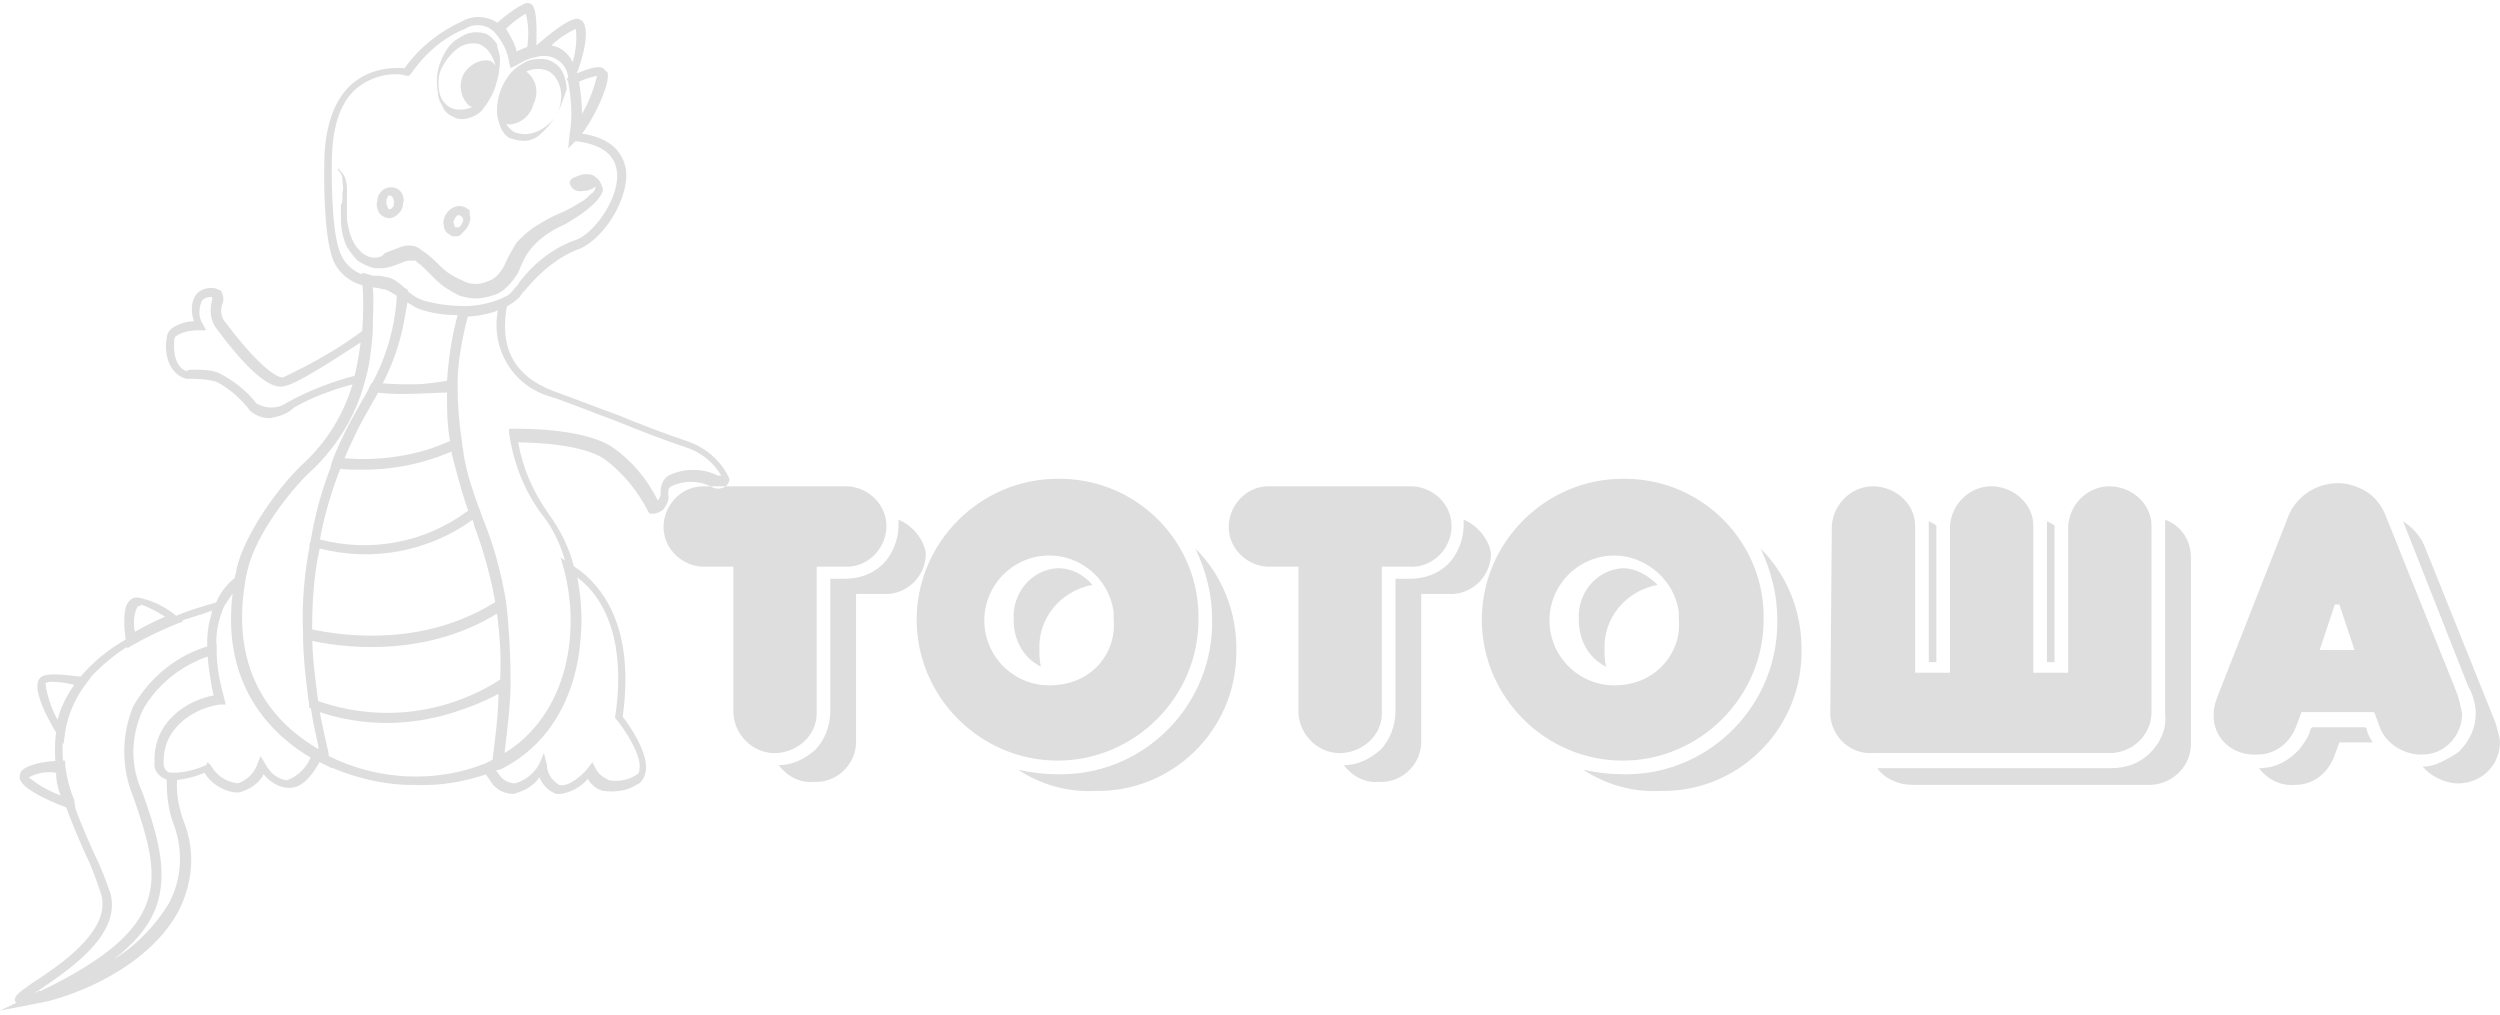 <?xml version="1.0" encoding="utf-8"?>
<svg version="1.1" xmlns="http://www.w3.org/2000/svg" xmlns:xlink="http://www.w3.org/1999/xlink" x="0px" y="0px" viewBox="0 0 165 67" style="enable-background:new 0 0 165 67;" xml:space="preserve">
<style type="text/css">
	.st0{fill:#dedede;}
</style>
<path class="st0" d="M59.3,34.3c0,0.1,0,0.3,0,0.4c0,0.9-0.4,1.9-1,2.5c-0.7,0.7-1.6,1-2.6,1h-0.9v8.8c0,0.9-0.4,1.9-1,2.5
	c-0.7,0.6-1.5,1-2.4,1c0.5,0.7,1.4,1.2,2.3,1.1c1.4,0.1,2.7-1,2.8-2.5c0-0.1,0-0.1,0-0.2v-9.7h1.8c1.4,0.1,2.7-1,2.8-2.5
	c0-0.1,0-0.1,0-0.2C61,35.7,60.3,34.7,59.3,34.3 M55.7,32.1h-9.1c-1.5-0.1-2.7,1.1-2.8,2.5c-0.1,1.5,1.1,2.7,2.5,2.8
	c0.1,0,0.2,0,0.3,0h1.8v9.7c0.1,1.5,1.4,2.7,2.9,2.6c1.4-0.1,2.6-1.2,2.6-2.6v-9.7h1.8c1.5,0.1,2.7-1.1,2.8-2.5
	c0.1-1.5-1.1-2.7-2.5-2.8C55.8,32.1,55.8,32.1,55.7,32.1 M69.8,37.5c-1.7,0.1-3,1.6-2.9,3.4c0,0,0,0,0,0c0,1.3,0.6,2.5,1.8,3.1
	c-0.1-0.4-0.1-0.8-0.1-1.1c-0.1-2.1,1.4-3.9,3.5-4.3C71.5,37.9,70.7,37.5,69.8,37.5 M78.9,36.2c0.7,1.5,1.1,3,1.1,4.7
	c0.1,5.5-4.3,10.1-9.8,10.2c-0.1,0-0.2,0-0.4,0c-0.9,0-1.7-0.1-2.6-0.3c1.5,1,3.3,1.5,5.1,1.4c5,0.1,9.2-3.9,9.3-9
	c0-0.1,0-0.2,0-0.4C81.6,40.4,80.7,38,78.9,36.2 M69.8,45.2c-2.4,0.3-4.5-1.4-4.8-3.7c-0.3-2.4,1.4-4.5,3.7-4.8
	c2.4-0.3,4.5,1.4,4.8,3.7c0,0.2,0,0.4,0,0.5C73.7,43.1,72.1,45,69.8,45.2C69.8,45.2,69.8,45.2,69.8,45.2 M69.8,31.6
	c-5.1,0-9.3,4.2-9.3,9.3c0,5.1,4.2,9.3,9.3,9.3c5.1,0,9.3-4.2,9.3-9.3l0,0c0.1-5-3.9-9.2-9-9.3C70,31.6,69.9,31.6,69.8,31.6
	 M96.6,34.3c0,0.1,0,0.3,0,0.4c0,0.9-0.4,1.9-1,2.5c-0.7,0.7-1.6,1-2.6,1h-0.9v8.8c0,0.9-0.4,1.9-1,2.5c-0.7,0.6-1.5,1-2.4,1
	c0.5,0.7,1.4,1.2,2.3,1.1c1.4,0.1,2.7-1,2.8-2.5c0-0.1,0-0.1,0-0.2v-9.7h1.8c1.4,0.1,2.7-1,2.8-2.5c0-0.1,0-0.1,0-0.2
	C98.3,35.7,97.6,34.7,96.6,34.3 M93,32.1h-9.1c-1.5-0.1-2.7,1.1-2.8,2.5c-0.1,1.5,1.1,2.7,2.5,2.8c0.1,0,0.2,0,0.3,0h1.8v9.7
	c0.1,1.5,1.4,2.7,2.9,2.6c1.4-0.1,2.6-1.2,2.6-2.6v-9.7H93c1.5,0.1,2.7-1.1,2.8-2.5c0.1-1.5-1.1-2.7-2.5-2.8
	C93.1,32.1,93,32.1,93,32.1 M107.1,37.5c-1.7,0.1-3,1.6-2.9,3.4c0,0,0,0,0,0c0,1.3,0.6,2.5,1.8,3.1c-0.1-0.4-0.1-0.8-0.1-1.1
	c-0.1-2.1,1.4-3.9,3.5-4.3C108.7,37.9,107.9,37.5,107.1,37.5 M116.2,36.2c0.7,1.5,1.1,3,1.1,4.7c0.1,5.5-4.3,10.1-9.8,10.2
	c-0.1,0-0.2,0-0.4,0c-0.9,0-1.7-0.1-2.6-0.3c1.5,1,3.3,1.5,5.1,1.4c5,0.1,9.2-3.9,9.3-9c0-0.1,0-0.2,0-0.4
	C118.9,40.4,118,38,116.2,36.2 M107.1,45.2c-2.4,0.3-4.5-1.4-4.8-3.7c-0.3-2.4,1.4-4.5,3.7-4.8s4.5,1.4,4.8,3.7c0,0.2,0,0.4,0,0.5
	C111,43.1,109.3,45,107.1,45.2C107.1,45.2,107.1,45.2,107.1,45.2 M107.1,31.6c-5.1,0-9.3,4.2-9.3,9.3c0,5.1,4.2,9.3,9.3,9.3
	c5.1,0,9.3-4.2,9.3-9.3l0,0c0.1-5-3.9-9.2-9-9.3C107.3,31.6,107.2,31.6,107.1,31.6 M120.9,34.7c0.1-1.5,1.4-2.7,2.9-2.6
	c1.4,0.1,2.6,1.2,2.6,2.6v9.7h2.3v-9.7c0.1-1.5,1.4-2.7,2.9-2.6c1.4,0.1,2.6,1.2,2.6,2.6v9.7h2.3v-9.7c0.1-1.5,1.4-2.7,2.9-2.6
	c1.4,0.1,2.6,1.2,2.6,2.6v12.3c0,1.4-1.1,2.6-2.6,2.7c-0.1,0-0.1,0-0.2,0h-15.6c-1.4,0.1-2.7-1-2.8-2.5c0-0.1,0-0.1,0-0.2
	L120.9,34.7L120.9,34.7z M144.6,36.8v12.3c0,1.4-1.1,2.6-2.6,2.7c-0.1,0-0.1,0-0.2,0h-15.6c-0.9,0-1.8-0.4-2.3-1.1h15.4
	c1,0,1.9-0.3,2.6-1c0.7-0.7,1.1-1.6,1-2.5V34.7c0-0.1,0-0.3,0-0.4C144,34.7,144.6,35.7,144.6,36.8L144.6,36.8z M127.3,43.6v-8.8
	c0-0.1,0-0.3,0-0.4c0.2,0.1,0.4,0.2,0.5,0.3v9H127.3L127.3,43.6z M135.1,43.6v-8.8c0-0.1,0-0.3,0-0.4c0.2,0.1,0.4,0.2,0.5,0.3v9
	H135.1L135.1,43.6z M151.1,33.9c0.8-1.7,2.9-2.5,4.6-1.7c0.8,0.3,1.4,1,1.7,1.7l4.7,11.7c0.2,0.5,0.3,1,0.4,1.5
	c0,1.5-1.2,2.7-2.6,2.7c-0.1,0-0.2,0-0.3,0c-1.2-0.1-2.3-0.9-2.6-2l-0.3-0.8h-4.8l-0.3,0.8c-0.4,1.2-1.4,2-2.6,2
	c-1.5,0.1-2.8-0.9-2.9-2.4c0-0.1,0-0.2,0-0.3c0-0.5,0.2-1,0.4-1.5L151.1,33.9z M156.6,49h-2.2l-0.3,0.8c-0.4,1.2-1.4,2-2.6,2
	c-1,0.1-1.9-0.4-2.4-1.1c1.1,0,2-0.5,2.7-1.3c0.3-0.4,0.6-0.8,0.7-1.3l0.1-0.1h3.5l0.1,0.1C156.2,48.3,156.4,48.7,156.6,49L156.6,49
	z M154.4,39.9h-0.3l-1,3h2.3L154.4,39.9z M165,49.1c-0.1,1.6-1.4,2.7-3,2.6c-0.8-0.1-1.6-0.5-2.1-1.1c0.4,0,0.8-0.1,1.2-0.3
	c0.4-0.2,0.8-0.4,1.2-0.7c0.7-0.7,1.1-1.6,1.1-2.5c0-0.6-0.2-1.3-0.5-1.8l-4.3-10.9c0.6,0.4,1.1,0.9,1.4,1.6l4.7,11.7
	C164.8,48.1,165,48.6,165,49.1L165,49.1z M27.2,51.8c-0.2,0-0.4,0-0.5,0c-1.9-0.1-3.7-0.6-5.4-1.4l-0.1-0.1l0-0.1
	c-0.1-0.3-0.2-0.7-0.2-1l0,0c-0.2-0.9-0.4-1.8-0.5-2.6L20.3,46l0.5,0.2c4.1,1.5,8.6,1,12.3-1.4l0.5-0.3l0,0.6
	c-0.1,1.6-0.2,3.3-0.5,5.3l0,0.2l-0.1,0.1c-0.2,0.1-0.4,0.2-0.6,0.3C30.7,51.6,29,51.9,27.2,51.8L27.2,51.8z M21.7,49.9
	c3.2,1.6,7,1.8,10.3,0.5c0.2-0.1,0.3-0.1,0.5-0.2c0.2-1.6,0.4-3.1,0.4-4.5c-3.6,2.1-7.9,2.6-11.8,1.3c0.1,0.7,0.3,1.4,0.4,2.1l0,0
	C21.6,49.3,21.7,49.6,21.7,49.9L21.7,49.9z M32.4,50.9l0.1-0.6c0.3-1.9,0.4-3.7,0.5-5.2c0.1-1.7,0-3.5-0.2-5.2
	c-0.3-1.8-0.8-3.6-1.5-5.3c-0.1-0.3-0.2-0.5-0.3-0.8c-0.4-1.2-0.8-2.4-1-3.6c-0.1-0.3-0.1-0.6-0.1-0.9c-0.2-1.3-0.3-2.6-0.3-3.9
	c0-1.7,0.3-3.4,0.8-5l0.1-0.2l0.2,0c0.8,0,1.7-0.2,2.4-0.5l0.6-0.3L33.5,20c-0.6,2.9,0.4,4.8,3,5.8c1.4,0.5,2.9,1.1,4.3,1.6
	c1.7,0.7,3.3,1.3,4.5,1.7c1.2,0.4,2.2,1.2,2.8,2.4c0.1,0.2,0,0.4-0.2,0.6c-0.3,0.2-0.7,0.2-1,0l0,0c-0.8-0.4-1.8-0.4-2.6,0
	c-0.2,0.1-0.2,0.3-0.2,0.5c0.1,0.4-0.1,0.7-0.3,1c-0.2,0.2-0.5,0.3-0.7,0.3l-0.2,0l-0.1-0.1c-0.7-1.4-1.7-2.6-2.9-3.5
	c-1.5-1-4.7-1.1-5.7-1.1c0.3,1.7,1,3.3,2,4.7c0.8,1.1,1.4,2.3,1.7,3.6c1.2,4.6,0.2,10.8-4.9,13.3L32.4,50.9z M30.9,20.8
	c-0.4,1.5-0.7,3.1-0.7,4.6c0,1.3,0.1,2.6,0.3,3.8c0,0.3,0.1,0.5,0.1,0.8c0.2,1.2,0.6,2.4,1,3.5c0.1,0.3,0.2,0.5,0.3,0.8
	c0.7,1.7,1.2,3.6,1.5,5.4c0.2,1.7,0.3,3.5,0.3,5.3c0,1.4-0.2,3-0.4,4.7c4.4-2.5,5.2-8.1,4.1-12.3c-0.3-1.2-0.8-2.4-1.6-3.4
	c-1.2-1.6-1.9-3.4-2.2-5.4l0-0.3l0.3,0c0.2,0,4.5-0.1,6.5,1.2c1.3,0.9,2.3,2.1,3,3.5c0,0,0.1,0,0.1-0.1c0.1-0.1,0.1-0.3,0.1-0.5
	c0-0.4,0.2-0.8,0.5-1c1-0.5,2.1-0.5,3.1-0.1c0.1,0.1,0.3,0.1,0.4,0.1c-0.5-0.9-1.4-1.6-2.4-1.9c-1.2-0.4-2.8-1-4.5-1.7
	c-1.4-0.5-2.8-1.1-4.3-1.6c-2.6-0.7-4.1-3.3-3.5-5.9C32.2,20.7,31.5,20.8,30.9,20.8L30.9,20.8z M21.9,50.7l-0.6-0.3
	c-0.2-0.1-0.4-0.2-0.6-0.3c-2.5-1.4-6.5-4.8-5.2-11.9l0-0.1c0-0.1,0.1-0.3,0.1-0.5c0.5-2.2,2.5-5.1,4.2-6.8c1.8-1.6,3-3.6,3.6-5.9
	c0.2-1,0.4-2,0.5-3c0.1-1.2,0.1-2.3,0-3.5l0-0.4l0.4,0.1c0.2,0.1,0.4,0.1,0.7,0.1c0.2,0,0.4,0.1,0.6,0.1c0.4,0.1,0.8,0.4,1.1,0.7
	l0.2,0.1v0.1c-0.1,2.2-0.7,4.4-1.8,6.4c-0.2,0.5-0.5,0.9-0.7,1.3c-0.7,1.2-1.3,2.4-1.8,3.7c-0.7,1.7-1.2,3.4-1.5,5.1
	c-0.4,2-0.5,4-0.5,6c0,1.6,0.2,3.1,0.4,4.6c0.1,0.8,0.3,1.7,0.5,2.6l0,0c0.1,0.3,0.1,0.6,0.2,1L21.9,50.7z M24.6,18.8
	c0.1,1.1,0,2.1,0,3.2c-0.1,1.1-0.2,2.1-0.5,3.1c-0.6,2.4-2,4.6-3.8,6.2c-1.6,1.6-3.6,4.4-4,6.5c0,0.1-0.1,0.3-0.1,0.4l0,0.1
	c-1.1,6.3,2,9.5,4.9,11.2c0-0.1-0.1-0.2-0.1-0.4l0,0c-0.2-0.9-0.4-1.8-0.5-2.6C20.2,45,20,43.4,20,41.8c-0.1-2,0.1-4.1,0.5-6.1
	c0.3-1.8,0.8-3.6,1.5-5.3c0.5-1.3,1.1-2.5,1.8-3.7c0.2-0.4,0.5-0.8,0.7-1.3c1-1.8,1.6-3.9,1.7-6c-0.2-0.2-0.5-0.4-0.8-0.5
	c-0.2,0-0.4-0.1-0.5-0.1C24.8,18.9,24.7,18.9,24.6,18.8L24.6,18.8z M26.8,26c-0.6,0-1.3,0-2-0.1l-0.5,0l0.2-0.4c1-1.9,1.6-4,1.7-6.1
	l0-0.6l0.5,0.4c0.4,0.4,0.9,0.7,1.4,0.8c0.8,0.2,1.6,0.3,2.5,0.3l0.4,0l-0.1,0.4c-0.5,1.6-0.8,3.2-0.8,4.9l0,0.3l-0.2,0
	C28.9,25.9,27.8,26,26.8,26L26.8,26z M25.2,25.3c1.4,0.1,2.9,0.1,4.3-0.1c0.1-1.5,0.3-2.9,0.7-4.4c-0.8,0-1.5-0.1-2.2-0.3
	c-0.4-0.1-0.8-0.3-1.1-0.6C26.6,21.8,26.1,23.7,25.2,25.3L25.2,25.3z M23.9,31c-0.6,0-1.2,0-1.7-0.1l-0.4,0l0.1-0.4
	c0.5-1.3,1.1-2.5,1.8-3.7c0.2-0.4,0.5-0.8,0.7-1.3l0.1-0.2l0.2,0c1.7,0.2,3.3,0.1,5-0.2l0.4-0.1l0,0.4c0,1.3,0.1,2.6,0.3,3.8l0,0.2
	l-0.2,0.1C28.3,30.5,26.1,31,23.9,31L23.9,31z M22.7,30.3c2.4,0.2,4.8-0.2,7-1.2c-0.2-1.1-0.2-2.2-0.2-3.3c-1.5,0.2-3,0.2-4.6,0.1
	c-0.2,0.4-0.4,0.8-0.6,1.1C23.7,28.1,23.2,29.2,22.7,30.3L22.7,30.3z M24.1,36.5c-1.1,0-2.3-0.1-3.4-0.4L20.4,36l0.1-0.3
	c0.3-1.8,0.8-3.6,1.5-5.3l0.1-0.2l0.2,0c2.6,0.3,5.3-0.1,7.7-1.2l0.4-0.2l0.1,0.4c0,0.3,0.1,0.5,0.1,0.8c0.2,1.2,0.6,2.4,1,3.5
	l0.1,0.2L31.4,34C29.3,35.7,26.7,36.5,24.1,36.5L24.1,36.5z M21.1,35.6c3.4,0.9,7,0.2,9.8-1.9c-0.4-1.1-0.7-2.3-1-3.4
	c0-0.1-0.1-0.3-0.1-0.5c-2.3,1-4.9,1.4-7.4,1.1C21.9,32.4,21.4,34,21.1,35.6L21.1,35.6z M24.6,42.6c-1.5,0-2.9-0.2-4.3-0.5l-0.2,0
	l0-0.2c-0.1-2,0.1-4.1,0.5-6.1l0.1-0.3l0.3,0.1c3.5,1,7.3,0.3,10.2-2l0.3-0.3l0.1,0.4c0.1,0.3,0.2,0.5,0.3,0.8
	c0.7,1.7,1.2,3.6,1.5,5.4l0,0.2l-0.2,0.1C30.6,41.8,27.6,42.6,24.6,42.6L24.6,42.6z M20.6,41.6c2.7,0.6,7.7,1,12.1-1.8
	c-0.3-1.7-0.8-3.5-1.4-5.1c0-0.1-0.1-0.3-0.1-0.4c-2.9,2.1-6.6,2.8-10.1,1.9C20.7,38,20.6,39.8,20.6,41.6L20.6,41.6z M25.6,47.7
	c-1.7,0-3.4-0.3-5-0.9l-0.2-0.1l0-0.2C20.2,45,20,43.4,20,41.8l0-0.4l0.4,0.1c2.7,0.6,7.9,1.1,12.5-1.9l0.4-0.3l0.1,0.5
	c0.2,1.7,0.3,3.5,0.3,5.3l0,0.2l-0.1,0.1C31.1,46.9,28.4,47.6,25.6,47.7L25.6,47.7z M21,46.3c4,1.4,8.4,0.9,12-1.3
	c0.1-1.5,0-3-0.2-4.5c-4.4,2.7-9.4,2.4-12.2,1.8C20.6,43.6,20.8,44.9,21,46.3L21,46.3z M37,52.4c-0.1,0-0.2,0-0.3,0
	c-0.5-0.2-0.9-0.6-1.1-1.1c-0.4,0.6-1,0.9-1.7,1.1c-0.6,0-1.2-0.3-1.5-0.8c-0.1-0.2-0.3-0.4-0.4-0.6c0-0.1-0.1-0.1-0.1-0.2l-0.2-0.3
	l0.3-0.1c0.2-0.1,0.4-0.2,0.6-0.3c4.8-2.4,5.8-8.2,4.6-12.6l-0.2-0.7l0.6,0.4c1.7,1,4.4,3.6,3.5,10.1c0.4,0.5,1.8,2.5,1.5,3.7
	c-0.1,0.4-0.3,0.7-0.6,0.8c-0.6,0.4-1.4,0.5-2.2,0.4c-0.4-0.1-0.8-0.4-1-0.8C38.4,51.9,37.7,52.3,37,52.4L37,52.4z M35.9,49.7
	l0.2,0.8c0,0.5,0.3,1,0.8,1.3c0.6,0.2,1.6-0.7,1.9-1.1l0.3-0.4l0.2,0.4c0.2,0.4,0.5,0.6,0.9,0.8c0.6,0.1,1.2,0,1.7-0.3l0,0
	c0.2-0.1,0.3-0.2,0.3-0.4c0.2-0.9-1-2.7-1.5-3.3l-0.1-0.1l0-0.1c0.4-2.5,0.5-6.9-2.5-9.2c0.9,4.5-0.3,10.1-5.1,12.5
	c-0.1,0.1-0.2,0.1-0.3,0.2c0.1,0.1,0.2,0.3,0.3,0.4c0.2,0.3,0.6,0.5,1,0.5c0.7-0.2,1.3-0.7,1.6-1.3L35.9,49.7z M15.5,52.3
	c-0.8-0.1-1.6-0.6-2-1.3c-0.7,0.3-1.5,0.5-2.3,0.5c-0.6-0.1-1.1-0.6-1-1.2c-0.1-2.7,2.2-4.1,3.9-4.4c-0.2-1-0.4-2-0.4-3
	c-0.1-1.1,0.1-2.2,0.6-3.2c0.3-0.7,0.8-1.3,1.4-1.7l0.6-0.4l-0.1,0.7c-1.1,6.3,2.1,9.6,4.9,11.2l0.3,0.1l-0.1,0.3
	c-0.7,1.4-1.4,2.1-2.2,2.1c-0.7,0-1.3-0.4-1.7-0.9c-0.3,0.6-0.9,1-1.6,1.2C15.7,52.3,15.6,52.3,15.5,52.3L15.5,52.3z M13.7,50.3
	l0.2,0.2c0.4,0.7,1,1.1,1.8,1.2c0.6-0.2,1.1-0.7,1.3-1.3l0.2-0.5l0.3,0.5c0.3,0.6,0.8,1,1.4,1.1c0.7-0.2,1.3-0.8,1.6-1.5
	c-2.4-1.4-5.9-4.6-5.1-10.9c-0.2,0.3-0.4,0.6-0.6,0.9c-0.4,0.9-0.6,1.9-0.5,2.9c0,1.1,0.2,2.1,0.5,3.2l0.1,0.4l-0.4,0
	c-1.5,0.2-3.8,1.4-3.7,3.9c0,0.3,0.2,0.6,0.5,0.6c0,0,0,0,0.1,0c0.8,0,1.5-0.2,2.2-0.5L13.7,50.3z M1.4,66.3c-0.2,0-0.3-0.1-0.4-0.2
	c-0.1-0.3,0.1-0.5,1.1-1.2c1.7-1.1,5.2-3.4,4.6-5.8c-0.3-0.9-0.6-1.8-1-2.6c-0.5-1.1-1-2.3-1.4-3.4c-0.3-0.8-0.5-1.6-0.6-2.4
	c-0.1-0.8-0.1-1.6,0-2.4c0.2-1.3,0.7-2.5,1.5-3.5c0.9-1.1,2-2,3.3-2.7c0.9-0.6,1.9-1,3-1.4c0.9-0.4,1.9-0.7,3-1l0.6-0.2L14.8,40
	c-0.4,0.9-0.6,1.9-0.5,2.9v0.2l-0.2,0.1c-2,0.6-3.7,1.9-4.7,3.7c-0.8,1.8-0.8,3.8,0,5.5c2.2,6.2,2.3,9.3-6.4,13.6l0,0
	c-0.1,0-0.1,0-0.2,0l-0.1,0C2.3,66.2,1.8,66.2,1.4,66.3L1.4,66.3z M14,40.3c-0.8,0.3-1.6,0.5-2.4,0.8c-1,0.4-2,0.9-2.9,1.4
	c-1.2,0.7-2.2,1.6-3.1,2.6c-0.7,0.9-1.2,2-1.4,3.2c-0.1,0.8-0.1,1.5,0,2.3c0.1,0.8,0.3,1.6,0.6,2.3c0.4,1.1,0.9,2.3,1.4,3.4
	C6.6,57.1,7,58.1,7.3,59c0.7,2.8-2.9,5.1-4.8,6.4c-0.1,0-0.1,0.1-0.2,0.1c0.1,0,0.2,0,0.2-0.1l0.1,0l0.1,0c8.7-4.2,8-7.3,6.1-12.8
	c-0.8-1.9-0.8-4.1,0-6c1.1-1.9,2.8-3.3,4.9-3.9C13.7,41.9,13.8,41.1,14,40.3L14,40.3z M0,66.7l2.7-1.3c8.7-4.2,8.1-7.3,6.1-12.8
	c-0.8-1.9-0.8-4.1,0-6c1.1-1.9,2.9-3.4,5.1-4l0.4-0.1l0,0.4c0,1.1,0.2,2.1,0.5,3.2l0.1,0.4l-0.4,0c-1.5,0.2-3.8,1.4-3.7,3.9
	c0,0.3,0.2,0.6,0.5,0.6c0,0,0,0,0.1,0l0.3,0l0,0.3c-0.1,1,0.1,2.1,0.5,3.1l0,0c0.7,1.9,0.5,3.9-0.4,5.7c-1.7,3.2-5.6,5.2-8.7,6
	L0,66.7z M13.7,43.3c-1.8,0.6-3.4,1.9-4.3,3.5c-0.8,1.8-0.8,3.8,0,5.5c1.8,5,2.2,8-2.4,11.3c1.7-0.9,3.1-2.3,4.1-3.9
	c0.9-1.6,1-3.5,0.4-5.2c-0.4-1-0.5-2-0.5-3.1c-0.5-0.2-0.8-0.6-0.8-1.1c-0.1-2.7,2.2-4.1,3.9-4.4C13.9,45.1,13.8,44.2,13.7,43.3z
	 M8.4,42.8l-0.1-0.5c-0.2-1.5-0.1-2.4,0.3-2.7c0.2-0.2,0.5-0.2,0.8-0.1c0.8,0.2,1.6,0.6,2.3,1.2l0.4,0.3l-0.5,0.2
	c-1,0.4-2,0.9-2.9,1.4L8.4,42.8z M9.2,40c0,0-0.1,0-0.1,0c-0.3,0.5-0.3,1.2-0.2,1.7c0.7-0.4,1.3-0.7,2-1c-0.5-0.3-1-0.6-1.6-0.8
	C9.3,40,9.2,40,9.2,40L9.2,40z M4.2,49.1l-0.4-0.6c0,0-2-3.1-1.1-3.8c0.2-0.2,0.8-0.3,2.9,0L6,44.7l-0.3,0.4c-0.7,0.9-1.2,2-1.4,3.2
	L4.2,49.1z M3.5,45c-0.2,0-0.4,0-0.5,0.1c0.1,0.8,0.4,1.7,0.8,2.4c0.2-0.8,0.6-1.6,1.1-2.3C4.5,45.1,4,45,3.5,45L3.5,45z M5,53.5
	l-0.6-0.2c-1.1-0.4-2.9-1.2-3.1-1.9c0-0.2,0-0.3,0.1-0.5c0.1-0.1,0.5-0.6,2.6-0.7l0.3,0l0,0.3c0.1,0.8,0.3,1.6,0.6,2.3L5,53.5z
	 M1.9,51.3c0.6,0.5,1.3,0.9,2.1,1.2c-0.2-0.5-0.3-1-0.3-1.5C3.1,50.9,2.5,51,1.9,51.3L1.9,51.3z M1.9,51.4L1.9,51.4z M17.8,27.6
	c-0.5,0-1-0.2-1.3-0.5c-0.6-0.8-1.3-1.4-2.2-1.9C13.6,25,13,25,12.3,25h0l0,0c-1.5-0.4-1.4-2.4-1.3-2.6c0-0.3,0.1-0.5,0.3-0.7
	c0.4-0.3,1-0.5,1.5-0.5c-0.2-0.6-0.2-1.2,0.1-1.7c0.3-0.4,0.7-0.5,1.1-0.5c0.2,0,0.4,0.1,0.6,0.2c0.1,0.2,0.2,0.5,0.1,0.8
	c-0.2,0.5-0.1,1,0.2,1.3c2.1,2.8,3.4,3.7,3.8,3.6c1.9-0.9,3.7-1.9,5.4-3.2l0.5-0.4l0,0.6c-0.1,1.1-0.2,2.1-0.5,3.1l0,0.2l-0.2,0
	c-1.6,0.4-3.1,0.9-4.5,1.7C18.9,27.4,18.3,27.5,17.8,27.6L17.8,27.6z M12.8,24.4c0.5,0,1.1,0,1.6,0.2c1,0.5,1.9,1.2,2.5,2
	c0.6,0.4,1.4,0.4,2,0c1.4-0.8,3-1.4,4.5-1.8c0.2-0.7,0.3-1.5,0.4-2.2c-2,1.3-4.3,2.8-5.1,2.9c-0.9,0.2-2.4-1.1-4.4-3.8
	c-0.4-0.5-0.5-1.2-0.3-1.9c0-0.1,0-0.2,0-0.2c0,0-0.1,0-0.1,0c-0.2,0-0.5,0.1-0.6,0.3c-0.2,0.5-0.2,1.1,0.1,1.5l0.2,0.4l-0.5,0
	c-0.5,0-1.1,0.1-1.5,0.4c-0.1,0.1-0.1,0.2-0.1,0.3v0c0,0-0.2,1.6,0.8,2C12.4,24.4,12.6,24.4,12.8,24.4L12.8,24.4z M30.3,20.8
	c-0.8,0-1.6-0.1-2.3-0.3c-0.6-0.2-1.1-0.5-1.6-0.9l-0.1,0c-0.3-0.2-0.6-0.4-0.9-0.5c-0.2,0-0.4-0.1-0.5-0.1c-0.2,0-0.5-0.1-0.7-0.1
	c-1-0.2-1.8-0.8-2.2-1.7c-0.7-1.7-0.6-6.1-0.6-6.3c0-2.6,0.7-4.5,2-5.5c0.9-0.7,2.1-1,3.3-0.9c1-1.4,2.3-2.4,3.8-3.1
	c0.9-0.5,2-0.3,2.7,0.4c0.4,0.5,0.8,1.1,0.9,1.8c0.3-0.1,0.6-0.2,0.9-0.3C35.2,3,35.4,3,35.6,3c1.2-0.1,2.3,0.7,2.5,1.9
	c0,0.1,0.1,0.2,0.1,0.4c0.2,1.2,0.3,2.4,0.1,3.5c2.2,0.3,2.8,1.4,3,2.3c0.3,1.9-1.4,4.6-3,5.3l0,0c-1.4,0.5-2.6,1.5-3.6,2.7
	c-0.1,0.1-0.3,0.3-0.4,0.5c-0.3,0.3-0.6,0.5-1,0.7c-0.8,0.4-1.8,0.6-2.7,0.6C30.5,20.8,30.4,20.8,30.3,20.8L30.3,20.8z M26.1,4.9
	c-0.9,0-1.7,0.3-2.4,0.8c-1.2,0.9-1.8,2.6-1.8,5.1c0,0-0.1,4.5,0.6,6c0.3,0.7,1,1.3,1.8,1.4c0.2,0.1,0.5,0.1,0.7,0.1
	c0.2,0,0.4,0.1,0.6,0.1c0.4,0.1,0.8,0.4,1.1,0.7l0.1,0c0.4,0.4,0.9,0.7,1.4,0.8c0.8,0.2,1.6,0.3,2.5,0.3c0.8,0,1.7-0.2,2.4-0.5
	c0.3-0.1,0.6-0.3,0.8-0.6c0.2-0.2,0.3-0.3,0.4-0.5c1-1.3,2.3-2.3,3.8-2.8c1.2-0.5,2.9-2.9,2.6-4.6c-0.2-1.1-1.1-1.7-2.8-1.9l-0.3,0
	l0.1-0.3c0,0,0-0.1,0-0.2v0c0.2-1.1,0.1-2.3-0.1-3.4c0-0.1,0-0.2-0.1-0.3c-0.1-0.9-0.9-1.5-1.8-1.4c-0.2,0-0.3,0.1-0.5,0.1
	c-0.4,0.1-0.8,0.3-1.1,0.5l-0.4,0.2l-0.1-0.4c-0.1-0.7-0.4-1.3-0.9-1.9c-0.5-0.6-1.4-0.7-2-0.3c-1.5,0.6-2.7,1.7-3.6,3L27,5l-0.2,0
	C26.5,4.9,26.3,4.9,26.1,4.9L26.1,4.9z M30,15.6c-0.1,0-0.2,0-0.3-0.1c-0.2-0.1-0.4-0.3-0.4-0.6c-0.1-0.2,0-0.5,0.1-0.7
	c0.1-0.2,0.3-0.4,0.5-0.5c0.4-0.2,0.8-0.1,1.1,0.2C31,14,31,14.1,31,14.2c0.1,0.2,0,0.5-0.1,0.7c-0.1,0.2-0.3,0.4-0.5,0.6
	C30.3,15.6,30.2,15.6,30,15.6L30,15.6z M30.3,14.2c0,0-0.1,0-0.1,0c-0.1,0.1-0.2,0.2-0.2,0.3c-0.1,0.1-0.1,0.2,0,0.4
	c0,0.1,0,0.1,0.1,0.1c0.1,0,0.1,0,0.2,0c0.1-0.1,0.2-0.2,0.2-0.3c0.1-0.1,0.1-0.2,0-0.4C30.4,14.3,30.4,14.2,30.3,14.2L30.3,14.2z
	 M37.5,9.8l0.1-1c0.2-1.1,0.1-2.3-0.1-3.4l-0.1-0.2L37.7,5c1.6-0.7,1.9-0.6,2.1-0.5c0.1,0.1,0.2,0.2,0.3,0.3
	c0.2,0.7-0.9,3.1-1.9,4.3L37.5,9.8z M38.2,5.4c0.1,0.8,0.2,1.5,0.1,2.3c0.5-0.8,0.9-1.8,1.1-2.7C39,5.1,38.6,5.2,38.2,5.4L38.2,5.4z
	 M37.7,5.8L37.5,5c-0.1-0.9-0.9-1.5-1.8-1.4l-0.9,0.1L35.4,3c2.3-2,2.7-1.8,2.9-1.7C39.1,1.7,38.4,4.1,38,5L37.7,5.8z M36.4,3
	c0.6,0.1,1.1,0.5,1.4,1.1C38,3.4,38.1,2.6,38,1.9C37.4,2.2,36.9,2.5,36.4,3L36.4,3z M33.7,4.3l-0.1-0.4c-0.1-0.7-0.4-1.3-0.9-1.9
	l-0.2-0.2l0.2-0.2c1.5-1.3,1.9-1.3,2-1.4c0.1,0,0.3,0,0.4,0.1c0.4,0.4,0.3,2,0.3,3l0,0.2l-0.2,0.1c-0.4,0.1-0.8,0.3-1.1,0.5
	L33.7,4.3z M33.4,1.9c0.3,0.5,0.6,1,0.7,1.5c0.2-0.1,0.4-0.2,0.7-0.3c0.1-0.7,0.1-1.5-0.1-2.2C34.2,1.2,33.8,1.5,33.4,1.9L33.4,1.9z
	 M32.6,5.9c-0.4,0.8-1,1.4-1.6,1.1c-0.7-0.6-0.8-1.7-0.2-2.4c0.4-0.4,0.9-0.7,1.5-0.6C32.9,4.2,32.9,5,32.6,5.9L32.6,5.9z M39.6,12
	c-0.1-0.2-0.3-0.3-0.4-0.4c-0.2-0.1-0.3-0.1-0.5-0.1c-0.2,0-0.3,0-0.5,0.1c-0.1,0-0.2,0.1-0.3,0.1c-0.2,0.1-0.3,0.2-0.3,0.4
	c0.1,0.4,0.5,0.6,0.9,0.5c0.3,0,0.6-0.1,0.8-0.3c0,0.2-0.1,0.4-0.3,0.5c-0.2,0.2-0.4,0.4-0.6,0.5c-0.5,0.3-1,0.6-1.5,0.8
	c-0.5,0.2-1,0.5-1.5,0.8c-0.5,0.3-0.9,0.7-1.3,1.1c-0.3,0.5-0.6,1-0.8,1.5c-0.1,0.2-0.3,0.5-0.5,0.7c-0.2,0.2-0.4,0.3-0.7,0.4
	c-0.5,0.2-1.1,0.2-1.6-0.1c-0.5-0.2-1-0.5-1.4-0.9c-0.4-0.4-0.8-0.8-1.3-1.1c-0.2-0.2-0.5-0.3-0.8-0.3c-0.3,0-0.6,0.1-0.8,0.2
	c-0.3,0.1-0.5,0.2-0.8,0.3C25.2,17,24.9,17,24.7,17c-0.3,0-0.5-0.1-0.8-0.3c-0.2-0.2-0.4-0.4-0.5-0.6c-0.3-0.5-0.4-1-0.5-1.6
	c0-0.3,0-0.6,0-0.9c0-0.3,0-0.6,0-0.9c0-0.3,0-0.6-0.1-0.9c-0.1-0.3-0.3-0.5-0.5-0.7l0,0.1c0.2,0.2,0.3,0.4,0.3,0.7
	c0,0.3,0.1,0.5,0,0.8c0,0.1,0,0.3,0,0.4c0,0.1,0,0.3-0.1,0.4c0,0.3,0,0.6,0,0.9c0,0.6,0.1,1.3,0.4,1.9c0.2,0.3,0.4,0.6,0.7,0.9
	c0.3,0.2,0.7,0.4,1.1,0.5c0.1,0,0.2,0,0.3,0s0.2,0,0.3,0c0.2,0,0.4-0.1,0.5-0.1c0.3-0.1,0.6-0.2,0.8-0.3c0.2-0.1,0.4-0.1,0.6-0.1
	c0,0,0.1,0,0.1,0l0.1,0c0,0,0.1,0,0.1,0.1c0.2,0.1,0.4,0.3,0.6,0.5s0.4,0.4,0.6,0.6c0.5,0.5,1,0.8,1.6,1.1c0.3,0.1,0.7,0.2,1.1,0.2
	c0.4,0,0.8-0.1,1.1-0.2c0.4-0.1,0.7-0.3,1-0.6c0.3-0.3,0.5-0.6,0.7-0.9c0.2-0.5,0.4-1,0.7-1.4c0.3-0.4,0.6-0.7,1-1
	c0.4-0.3,0.9-0.6,1.4-0.8c0.5-0.3,1-0.6,1.5-1c0.2-0.2,0.5-0.4,0.7-0.7c0.1-0.1,0.2-0.3,0.3-0.5C39.8,12.4,39.7,12.2,39.6,12
	L39.6,12z M35.2,6.9c-0.2,0.8-1,1.4-1.8,1.3C33.2,8.1,33.1,8,33,7.9c-0.2-0.7,0-1.5,0.4-2.1c0.2-0.4,0.6-0.8,1-1.1
	c0.1,0,0.2,0,0.3,0C35.4,5.2,35.6,6.1,35.2,6.9L35.2,6.9z M36.7,7.6c-0.3,0.5-0.7,1-1.2,1.4c-0.3,0.2-0.6,0.3-0.9,0.3
	c-0.4,0-0.7-0.1-1-0.2c-0.3-0.2-0.5-0.5-0.6-0.8c-0.1-0.3-0.2-0.6-0.2-0.9c0-0.6,0.1-1.2,0.4-1.8c0.3-0.6,0.7-1.1,1.3-1.4
	c0.3-0.2,0.6-0.3,1-0.3c0.7-0.1,1.4,0.3,1.7,1c0.1,0.3,0.2,0.6,0.2,1C37.2,6.5,37,7.1,36.7,7.6L36.7,7.6z M36.7,7.6
	c0.3-0.5,0.4-1.1,0.3-1.7c-0.1-0.5-0.4-1-0.8-1.2c-0.4-0.2-1-0.2-1.4,0c-0.5,0.2-0.9,0.6-1.2,1.1c-0.3,0.5-0.5,1-0.5,1.6
	c0,0.5,0.4,1,0.8,1.3c0.5,0.2,1,0.2,1.5,0C35.9,8.5,36.4,8.1,36.7,7.6L36.7,7.6z M32.7,5.7c-0.2,0.6-0.5,1.1-0.9,1.6
	c-0.2,0.2-0.5,0.4-0.9,0.5c-0.3,0.1-0.7,0.1-1-0.1c-0.3-0.1-0.6-0.4-0.7-0.7c-0.2-0.3-0.3-0.6-0.3-0.9c-0.1-0.6-0.1-1.2,0.1-1.8
	c0.2-0.6,0.5-1.2,1-1.6c0.3-0.2,0.6-0.4,0.9-0.5c0.4-0.1,0.7-0.1,1.1,0c0.3,0.1,0.6,0.4,0.8,0.7C32.8,3.2,33,3.5,33,3.9
	C33,4.5,32.9,5.1,32.7,5.7L32.7,5.7z M32.6,5.7c0.2-0.6,0.2-1.2,0-1.7c-0.2-0.5-0.5-0.9-1-1.1c-0.5-0.1-1,0-1.4,0.3
	c-0.4,0.3-0.8,0.8-1,1.2c-0.3,0.5-0.3,1.1-0.2,1.7c0.1,0.5,0.5,1,1,1.1c0.5,0.1,1,0,1.5-0.3C32,6.7,32.4,6.2,32.6,5.7L32.6,5.7z
	 M25.7,14.4C25.6,14.4,25.6,14.4,25.7,14.4c-0.3,0-0.6-0.2-0.7-0.4c-0.1-0.2-0.2-0.5-0.1-0.7c0-0.3,0.1-0.5,0.3-0.7
	c0.3-0.3,0.8-0.3,1.1-0.1c0.1,0.1,0.1,0.1,0.2,0.2c0.1,0.2,0.2,0.5,0.1,0.7l0,0c0,0.3-0.1,0.5-0.3,0.7
	C26.1,14.3,25.9,14.4,25.7,14.4L25.7,14.4z M25.7,12.9c-0.1,0-0.1,0-0.1,0.1c-0.1,0.1-0.1,0.2-0.1,0.3c0,0.1,0,0.2,0.1,0.4
	c0,0.1,0.1,0.1,0.1,0.1c0.1,0,0.1,0,0.2-0.1c0.1-0.1,0.1-0.2,0.1-0.3l0,0c0-0.1,0-0.2-0.1-0.4C25.9,13,25.8,12.9,25.7,12.9
	L25.7,12.9z"/>
</svg>
